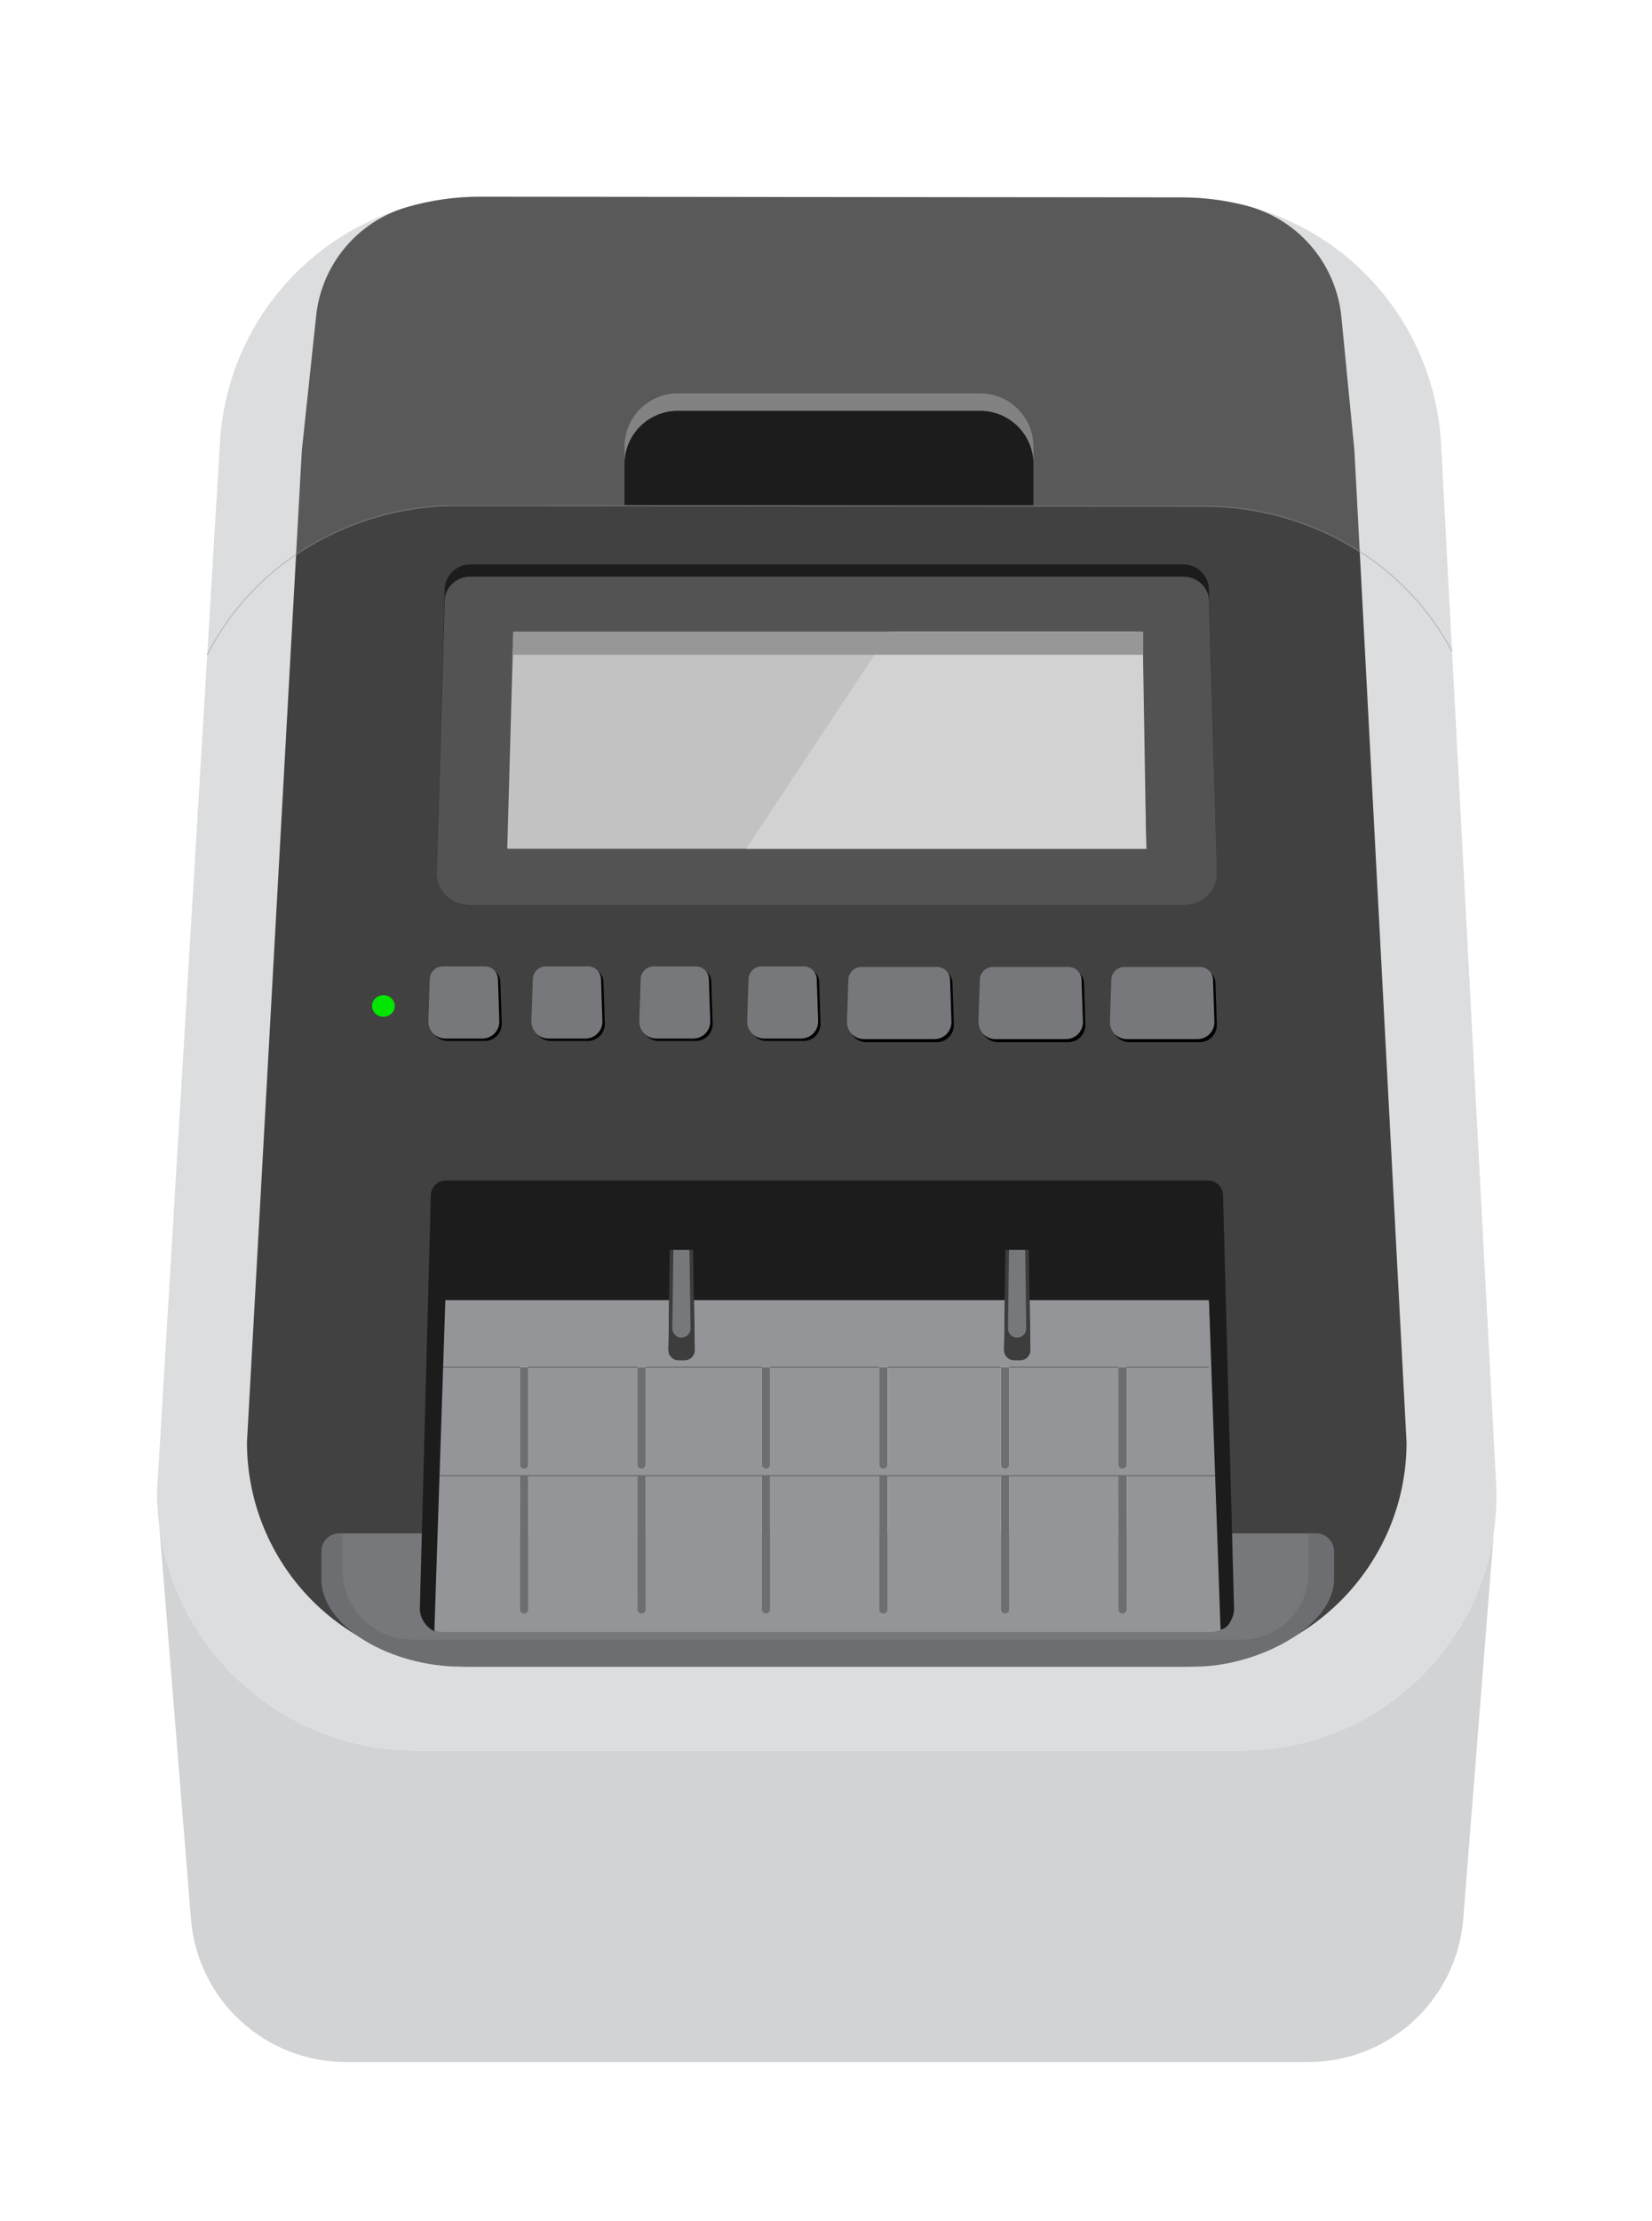 <?xml version="1.0" encoding="utf-8"?>
<svg width="425" height="571" viewBox="0 0 425 571" fill="none" xmlns="http://www.w3.org/2000/svg">
<g filter="url(#filter0_d)">
<path d="M384.998 363.485L370.732 94.185C369.823 77.067 362.386 60.948 349.953 49.147C337.519 37.346 321.034 30.76 303.892 30.745L123.526 30.573C106.446 30.559 90.006 37.071 77.567 48.775C65.128 60.48 57.63 76.494 56.605 93.544L40.394 363.485C40.394 364.133 40.403 364.779 40.422 365.424C40.488 367.744 40.675 370.058 40.983 372.358C45.318 404.938 73.211 430.066 106.963 430.066H319.298C352.313 430.066 379.578 405.731 384.276 374.11C384.718 371.138 384.955 368.139 384.985 365.135C384.985 364.885 384.985 364.638 384.985 364.388C385.004 364.089 385.001 363.787 384.998 363.485ZM110.247 398.307L114.52 314.275H172.129L171.95 327.057C171.945 327.408 172.01 327.756 172.141 328.081C172.272 328.406 172.466 328.702 172.712 328.952C172.958 329.201 173.251 329.4 173.575 329.535C173.898 329.67 174.245 329.74 174.596 329.74H176.026C176.377 329.74 176.724 329.67 177.047 329.535C177.37 329.4 177.664 329.201 177.91 328.952C178.156 328.702 178.35 328.406 178.481 328.081C178.612 327.756 178.676 327.408 178.671 327.057L178.493 314.275H258.483L258.301 327.057C258.296 327.408 258.361 327.756 258.492 328.081C258.623 328.406 258.817 328.701 259.063 328.951C259.309 329.2 259.602 329.399 259.926 329.534C260.249 329.669 260.596 329.739 260.946 329.74H262.38C262.73 329.739 263.077 329.669 263.4 329.534C263.723 329.399 264.017 329.2 264.263 328.951C264.509 328.701 264.703 328.406 264.834 328.081C264.965 327.756 265.03 327.408 265.025 327.057L264.843 314.275H310.968L315.235 398.236C314.173 399.105 312.842 399.579 311.47 399.577H113.919C112.586 399.579 111.293 399.131 110.247 398.307Z" fill="#DCDDDE"/>
<path d="M384.298 374.11L376.439 473.336C375.645 483.361 371.103 492.719 363.716 499.544C356.33 506.368 346.642 510.158 336.586 510.158H88.973C78.926 510.158 69.248 506.376 61.864 499.563C54.479 492.751 49.931 483.408 49.123 473.394L40.983 372.358C45.318 404.938 73.211 430.066 106.963 430.066H319.298C352.325 430.066 379.59 405.746 384.298 374.11Z" fill="#D1D3D4"/>
<path d="M349.809 121.786C337.838 114.15 323.927 110.11 309.728 110.147L117.843 109.974C103.006 109.905 88.49 114.292 76.174 122.566L63.533 350.856C63.533 358.425 65.023 365.921 67.92 372.914C70.816 379.907 75.062 386.261 80.414 391.613C85.766 396.965 92.12 401.21 99.113 404.107C106.106 407.003 113.601 408.494 121.17 408.493H304.215C335.917 408.493 361.852 382.558 361.852 350.856L349.809 121.786ZM311.479 399.58H113.918C112.586 399.582 111.293 399.134 110.246 398.31L114.52 314.274H172.129L171.95 327.057C171.945 327.408 172.01 327.756 172.141 328.081C172.271 328.406 172.466 328.702 172.712 328.952C172.958 329.201 173.251 329.4 173.574 329.535C173.898 329.67 174.245 329.74 174.595 329.74H176.026C176.377 329.74 176.724 329.67 177.047 329.535C177.37 329.4 177.664 329.201 177.91 328.952C178.156 328.702 178.35 328.406 178.481 328.081C178.612 327.756 178.676 327.408 178.671 327.057L178.493 314.274H258.483L258.301 327.057C258.296 327.408 258.361 327.756 258.492 328.081C258.623 328.406 258.817 328.701 259.063 328.951C259.309 329.2 259.602 329.399 259.926 329.534C260.249 329.669 260.596 329.739 260.946 329.74H262.38C262.73 329.739 263.077 329.669 263.4 329.534C263.723 329.399 264.016 329.2 264.263 328.951C264.509 328.701 264.703 328.406 264.834 328.081C264.964 327.756 265.03 327.408 265.025 327.057L264.843 314.274H310.967L315.235 398.236C314.176 399.104 312.849 399.579 311.479 399.58Z" fill="#414141"/>
<path d="M349.809 121.786C337.838 114.15 323.927 110.11 309.728 110.147L117.843 109.974C103.006 109.905 88.49 114.292 76.174 122.566L77.645 95.887L81.326 61.266C81.326 61.192 81.326 61.118 81.351 61.047C82.055 54.654 84.631 48.611 88.754 43.675C92.877 38.739 98.365 35.13 104.53 33.298C110.703 31.484 117.104 30.568 123.538 30.579L303.904 30.752C309.472 30.752 315.018 31.447 320.414 32.82C326.849 34.447 332.641 37.982 337.03 42.961C341.419 47.939 344.199 54.129 345.006 60.717C345.052 61.105 345.095 61.494 345.132 61.889L348.447 95.887L349.809 121.786Z" fill="#595959"/>
<path d="M373.544 147.428C367.973 136.979 359.795 128.149 349.803 121.795" stroke="#BCBEC0" stroke-width="0.308" stroke-miterlimit="10"/>
<path d="M76.168 122.575C66.474 129.075 58.606 137.948 53.312 148.35" stroke="#BCBEC0" stroke-width="0.308" stroke-miterlimit="10"/>
<path d="M265.858 94.829V99.328C265.858 95.696 264.415 92.213 261.847 89.646C259.279 87.078 255.797 85.635 252.165 85.635H174.358C170.727 85.635 167.244 87.078 164.676 89.646C162.108 92.213 160.666 95.696 160.666 99.328V94.829C160.666 91.198 162.108 87.715 164.676 85.147C167.244 82.579 170.727 81.137 174.358 81.137H252.165C255.797 81.137 259.279 82.579 261.847 85.147C264.415 87.715 265.858 91.198 265.858 94.829Z" fill="#838282"/>
<path d="M265.858 99.328V109.983H160.666V99.328C160.666 97.529 161.02 95.749 161.708 94.088C162.396 92.427 163.405 90.917 164.676 89.646C165.948 88.374 167.457 87.366 169.118 86.677C170.779 85.989 172.56 85.635 174.358 85.635H252.165C253.963 85.635 255.744 85.989 257.405 86.677C259.066 87.366 260.576 88.374 261.847 89.646C263.119 90.917 264.127 92.427 264.815 94.088C265.503 95.749 265.858 97.529 265.858 99.328Z" fill="#1C1C1C"/>
<path d="M304.502 212.77H120.896C119.755 212.771 118.625 212.542 117.573 212.098C116.522 211.654 115.57 211.004 114.775 210.186C113.979 209.368 113.355 208.399 112.941 207.335C112.526 206.272 112.329 205.136 112.362 203.995L114.403 131.488C114.451 129.78 115.163 128.158 116.388 126.967C117.613 125.776 119.255 125.109 120.964 125.109H304.444C306.152 125.109 307.794 125.776 309.019 126.967C310.244 128.158 310.956 129.78 311.005 131.488L313.046 203.995C313.077 205.137 312.88 206.273 312.465 207.337C312.049 208.401 311.425 209.37 310.628 210.188C309.832 211.007 308.879 211.657 307.827 212.1C306.775 212.544 305.644 212.771 304.502 212.77Z" fill="#1C1C1C"/>
<path d="M304.529 212.739H120.9C119.759 212.74 118.629 212.52 117.577 212.092C116.526 211.664 115.574 211.037 114.778 210.249C113.982 209.461 113.359 208.526 112.944 207.502C112.53 206.477 112.333 205.382 112.365 204.283L114.406 134.408C114.454 132.762 115.167 131.198 116.392 130.051C117.617 128.903 119.259 128.26 120.968 128.26H304.47C306.179 128.26 307.82 128.903 309.046 130.051C310.271 131.198 310.984 132.762 311.032 134.408L313.073 204.283C313.105 205.383 312.907 206.478 312.492 207.503C312.077 208.528 311.452 209.463 310.656 210.251C309.859 211.04 308.906 211.666 307.854 212.094C306.801 212.521 305.671 212.74 304.529 212.739Z" fill="#535353"/>
<path d="M294.901 198.214H130.497L132.066 142.437H293.332L294.901 198.214Z" fill="#C2C2C2"/>
<path d="M294.885 198.248H191.907L228.905 142.443H293.961L294.885 198.248Z" fill="#D2D2D2"/>
<path d="M124.703 247.641H115.2C114.613 247.641 114.032 247.523 113.491 247.293C112.951 247.064 112.462 246.729 112.053 246.307C111.645 245.885 111.325 245.385 111.114 244.837C110.902 244.289 110.803 243.705 110.822 243.118L111.18 232.327C111.209 231.456 111.576 230.631 112.203 230.025C112.829 229.419 113.666 229.08 114.537 229.08H125.363C126.234 229.08 127.072 229.418 127.698 230.024C128.325 230.63 128.691 231.456 128.72 232.327L129.078 243.118C129.097 243.705 128.998 244.289 128.787 244.837C128.576 245.385 128.257 245.885 127.849 246.307C127.441 246.729 126.952 247.064 126.411 247.293C125.871 247.523 125.29 247.641 124.703 247.641Z" fill="black"/>
<path d="M124.086 247.024H114.584C113.997 247.024 113.415 246.906 112.875 246.677C112.334 246.448 111.845 246.112 111.437 245.69C111.028 245.268 110.709 244.769 110.497 244.221C110.286 243.673 110.187 243.088 110.206 242.501L110.563 231.71C110.593 230.839 110.96 230.014 111.586 229.408C112.212 228.803 113.05 228.464 113.921 228.463H124.746C125.618 228.463 126.455 228.801 127.082 229.407C127.708 230.013 128.075 230.839 128.104 231.71L128.461 242.501C128.481 243.088 128.382 243.673 128.171 244.22C127.96 244.768 127.64 245.268 127.232 245.69C126.824 246.112 126.335 246.448 125.795 246.677C125.254 246.906 124.673 247.024 124.086 247.024Z" fill="#77787B"/>
<path d="M151.218 247.641H141.716C141.128 247.641 140.547 247.523 140.007 247.293C139.466 247.064 138.977 246.729 138.568 246.307C138.16 245.885 137.841 245.385 137.629 244.837C137.418 244.289 137.318 243.705 137.338 243.118L137.695 232.327C137.725 231.456 138.091 230.631 138.718 230.025C139.344 229.419 140.181 229.08 141.053 229.08H151.878C152.749 229.08 153.587 229.418 154.214 230.024C154.84 230.63 155.207 231.456 155.235 232.327L155.593 243.118C155.612 243.705 155.514 244.289 155.303 244.837C155.091 245.385 154.772 245.885 154.364 246.307C153.956 246.729 153.467 247.064 152.927 247.293C152.386 247.523 151.805 247.641 151.218 247.641Z" fill="black"/>
<path d="M150.601 247.024H141.099C140.512 247.024 139.931 246.906 139.39 246.677C138.849 246.448 138.36 246.112 137.952 245.69C137.543 245.268 137.224 244.769 137.013 244.221C136.801 243.673 136.702 243.088 136.721 242.501L137.079 231.71C137.108 230.839 137.475 230.014 138.101 229.408C138.728 228.803 139.565 228.464 140.436 228.463H151.261C152.133 228.463 152.97 228.801 153.597 229.407C154.224 230.013 154.59 230.839 154.619 231.71L154.976 242.501C154.996 243.088 154.897 243.673 154.686 244.22C154.475 244.768 154.156 245.268 153.748 245.69C153.339 246.112 152.851 246.448 152.31 246.677C151.77 246.906 151.188 247.024 150.601 247.024Z" fill="#77787B"/>
<path d="M178.967 247.641H169.464C168.877 247.641 168.296 247.523 167.755 247.293C167.215 247.064 166.725 246.729 166.317 246.307C165.909 245.885 165.589 245.385 165.378 244.837C165.166 244.289 165.067 243.705 165.086 243.118L165.444 232.327C165.473 231.456 165.84 230.631 166.466 230.025C167.093 229.419 167.93 229.08 168.801 229.08H179.626C180.498 229.08 181.336 229.418 181.962 230.024C182.589 230.63 182.955 231.456 182.984 232.327L183.342 243.118C183.361 243.705 183.262 244.289 183.051 244.837C182.84 245.385 182.521 245.885 182.113 246.307C181.705 246.729 181.216 247.064 180.675 247.293C180.135 247.523 179.554 247.641 178.967 247.641Z" fill="black"/>
<path d="M178.35 247.024H168.848C168.26 247.024 167.679 246.906 167.139 246.677C166.598 246.448 166.109 246.112 165.7 245.69C165.292 245.268 164.973 244.769 164.761 244.221C164.55 243.673 164.451 243.088 164.47 242.501L164.827 231.71C164.857 230.839 165.223 230.014 165.85 229.408C166.476 228.803 167.313 228.464 168.185 228.463H179.01C179.881 228.463 180.719 228.801 181.346 229.407C181.972 230.013 182.339 230.839 182.367 231.71L182.725 242.501C182.745 243.088 182.646 243.673 182.435 244.22C182.224 244.768 181.904 245.268 181.496 245.69C181.088 246.112 180.599 246.448 180.059 246.677C179.518 246.906 178.937 247.024 178.35 247.024Z" fill="#77787B"/>
<path d="M206.715 247.641H197.213C196.626 247.641 196.045 247.523 195.504 247.293C194.963 247.064 194.474 246.729 194.066 246.307C193.657 245.885 193.338 245.385 193.126 244.837C192.915 244.289 192.816 243.705 192.835 243.118L193.192 232.327C193.222 231.456 193.589 230.631 194.215 230.025C194.842 229.419 195.679 229.08 196.55 229.08H207.375C208.247 229.08 209.084 229.418 209.711 230.024C210.337 230.63 210.704 231.456 210.733 232.327L211.09 243.118C211.11 243.705 211.011 244.289 210.8 244.837C210.589 245.385 210.27 245.885 209.861 246.307C209.453 246.729 208.964 247.064 208.424 247.293C207.883 247.523 207.302 247.641 206.715 247.641Z" fill="black"/>
<path d="M206.099 247.024H196.596C196.009 247.024 195.428 246.906 194.887 246.677C194.347 246.448 193.857 246.112 193.449 245.69C193.041 245.268 192.721 244.769 192.51 244.221C192.298 243.673 192.199 243.088 192.218 242.501L192.576 231.71C192.605 230.839 192.972 230.014 193.598 229.408C194.225 228.803 195.062 228.464 195.933 228.463H206.758C207.63 228.463 208.468 228.801 209.094 229.407C209.721 230.013 210.087 230.839 210.116 231.71L210.474 242.501C210.493 243.088 210.394 243.673 210.183 244.22C209.972 244.768 209.653 245.268 209.245 245.69C208.837 246.112 208.348 246.448 207.807 246.677C207.267 246.906 206.686 247.024 206.099 247.024Z" fill="#77787B"/>
<path d="M241.013 247.949H222.893C222.306 247.949 221.725 247.831 221.184 247.602C220.644 247.373 220.155 247.037 219.746 246.615C219.338 246.193 219.018 245.693 218.807 245.146C218.596 244.598 218.496 244.013 218.515 243.426L218.873 232.635C218.903 231.764 219.269 230.939 219.896 230.333C220.522 229.727 221.359 229.389 222.231 229.388H241.676C242.548 229.389 243.385 229.727 244.011 230.333C244.638 230.939 245.004 231.764 245.034 232.635L245.391 243.426C245.41 244.013 245.311 244.598 245.1 245.146C244.888 245.693 244.569 246.193 244.161 246.615C243.752 247.037 243.263 247.373 242.722 247.602C242.182 247.831 241.601 247.949 241.013 247.949Z" fill="black"/>
<path d="M240.397 247.169H222.277C221.69 247.169 221.108 247.051 220.568 246.822C220.027 246.593 219.538 246.257 219.13 245.835C218.721 245.413 218.402 244.913 218.19 244.366C217.979 243.818 217.88 243.233 217.899 242.646L218.256 231.855C218.286 230.984 218.653 230.159 219.279 229.553C219.905 228.947 220.743 228.609 221.614 228.608H241.059C241.931 228.609 242.768 228.947 243.394 229.553C244.021 230.159 244.387 230.984 244.417 231.855L244.775 242.646C244.794 243.233 244.695 243.818 244.483 244.366C244.272 244.913 243.952 245.413 243.544 245.835C243.135 246.257 242.646 246.593 242.106 246.822C241.565 247.051 240.984 247.169 240.397 247.169Z" fill="#77787B"/>
<path d="M274.838 247.949H256.718C256.131 247.949 255.55 247.831 255.009 247.602C254.468 247.373 253.979 247.037 253.571 246.615C253.163 246.193 252.843 245.693 252.632 245.146C252.42 244.598 252.321 244.013 252.34 243.426L252.698 232.635C252.727 231.764 253.094 230.939 253.72 230.333C254.347 229.727 255.184 229.389 256.055 229.388H275.501C276.372 229.389 277.209 229.727 277.836 230.333C278.462 230.939 278.829 231.764 278.858 232.635L279.216 243.426C279.235 244.013 279.136 244.598 278.925 245.146C278.713 245.693 278.394 246.193 277.985 246.615C277.577 247.037 277.088 247.373 276.547 247.602C276.006 247.831 275.425 247.949 274.838 247.949Z" fill="black"/>
<path d="M274.221 247.169H256.102C255.514 247.169 254.933 247.051 254.393 246.822C253.852 246.593 253.363 246.257 252.954 245.835C252.546 245.413 252.227 244.913 252.015 244.366C251.804 243.818 251.704 243.233 251.723 242.646L252.081 231.855C252.111 230.984 252.477 230.159 253.104 229.553C253.73 228.947 254.567 228.609 255.439 228.608H274.884C275.756 228.609 276.593 228.947 277.219 229.553C277.846 230.159 278.212 230.984 278.242 231.855L278.6 242.646C278.619 243.233 278.519 243.818 278.308 244.366C278.096 244.913 277.777 245.413 277.369 245.835C276.96 246.257 276.471 246.593 275.931 246.822C275.39 247.051 274.809 247.169 274.221 247.169Z" fill="#77787B"/>
<path d="M308.663 247.949H290.543C289.956 247.949 289.375 247.831 288.834 247.602C288.293 247.373 287.804 247.037 287.396 246.615C286.987 246.193 286.668 245.693 286.457 245.146C286.245 244.598 286.146 244.013 286.165 243.426L286.523 232.635C286.552 231.764 286.919 230.939 287.545 230.333C288.172 229.727 289.009 229.389 289.88 229.388H309.326C310.197 229.389 311.034 229.727 311.661 230.333C312.287 230.939 312.654 231.764 312.683 232.635L313.041 243.426C313.06 244.013 312.961 244.598 312.749 245.146C312.538 245.693 312.218 246.193 311.81 246.615C311.402 247.037 310.913 247.373 310.372 247.602C309.831 247.831 309.25 247.949 308.663 247.949Z" fill="black"/>
<path d="M308.046 247.169H289.926C289.339 247.169 288.758 247.051 288.217 246.822C287.677 246.593 287.188 246.257 286.779 245.835C286.371 245.413 286.051 244.913 285.84 244.366C285.628 243.818 285.529 243.233 285.548 242.646L285.906 231.855C285.935 230.984 286.302 230.159 286.928 229.553C287.555 228.947 288.392 228.609 289.263 228.608H308.709C309.58 228.609 310.418 228.947 311.044 229.553C311.67 230.159 312.037 230.984 312.067 231.855L312.424 242.646C312.443 243.233 312.344 243.818 312.133 244.366C311.921 244.913 311.602 245.413 311.193 245.835C310.785 246.257 310.296 246.593 309.755 246.822C309.215 247.051 308.633 247.169 308.046 247.169Z" fill="#77787B"/>
<path d="M338.55 374.215H87.338C86.103 374.215 84.917 374.705 84.043 375.579C83.169 376.452 82.678 377.637 82.677 378.873V385.912C82.677 398.655 101.262 408.5 118.46 408.5H307.428C323.251 408.5 343.211 398.387 343.211 385.912V378.873C343.211 377.637 342.719 376.452 341.845 375.579C340.971 374.705 339.786 374.215 338.55 374.215Z" fill="#6D6E71"/>
<path d="M88.115 374.316H336.653V384.361C336.653 388.924 334.841 393.3 331.614 396.526C328.388 399.753 324.012 401.565 319.449 401.565H106.047C101.292 401.565 96.732 399.677 93.37 396.314C90.007 392.952 88.118 388.392 88.118 383.637V374.316H88.115Z" fill="#77787B"/>
<path d="M310.968 314.275H264.843L265.025 327.057C265.03 327.408 264.965 327.756 264.834 328.081C264.703 328.406 264.509 328.702 264.263 328.951C264.017 329.2 263.723 329.399 263.4 329.534C263.077 329.669 262.73 329.739 262.38 329.74H260.946C260.596 329.739 260.249 329.669 259.926 329.534C259.602 329.399 259.309 329.2 259.063 328.951C258.817 328.702 258.623 328.406 258.492 328.081C258.361 327.756 258.296 327.408 258.301 327.057L258.483 314.275H178.493L178.672 327.057C178.676 327.408 178.612 327.756 178.481 328.081C178.35 328.406 178.156 328.702 177.91 328.952C177.664 329.201 177.37 329.4 177.047 329.535C176.724 329.67 176.377 329.74 176.026 329.74H174.596C174.245 329.74 173.898 329.67 173.575 329.535C173.251 329.4 172.958 329.201 172.712 328.952C172.466 328.702 172.272 328.406 172.141 328.081C172.01 327.756 171.945 327.408 171.95 327.057L172.129 314.275H114.52L110.24 398.307C111.286 399.131 112.58 399.579 113.912 399.577H311.479C312.852 399.579 314.182 399.105 315.244 398.236L310.968 314.275ZM135.908 393.796C135.908 394.082 135.794 394.357 135.592 394.559C135.389 394.761 135.115 394.875 134.829 394.875C134.688 394.877 134.548 394.85 134.417 394.798C134.286 394.745 134.167 394.666 134.067 394.567C133.868 394.364 133.757 394.09 133.759 393.805V359.391H135.917L135.908 393.796ZM135.908 356.566C135.908 356.853 135.794 357.127 135.592 357.33C135.389 357.532 135.115 357.646 134.829 357.646C134.543 357.646 134.268 357.532 134.066 357.33C133.863 357.127 133.75 356.853 133.75 356.566V331.516H135.908V356.566ZM166.108 393.796C166.108 394.082 165.994 394.356 165.793 394.558C165.591 394.76 165.317 394.874 165.032 394.875C164.89 394.877 164.75 394.85 164.62 394.798C164.489 394.745 164.37 394.666 164.27 394.567C164.071 394.364 163.96 394.09 163.962 393.805V359.391H166.12L166.108 393.796ZM166.108 356.566C166.108 356.853 165.994 357.127 165.791 357.33C165.589 357.532 165.315 357.646 165.028 357.646C164.742 357.646 164.468 357.532 164.265 357.33C164.063 357.127 163.949 356.853 163.949 356.566V331.516H166.108V356.566ZM198.133 393.796C198.133 394.082 198.019 394.356 197.818 394.558C197.616 394.76 197.342 394.874 197.056 394.875C196.771 394.874 196.497 394.76 196.295 394.558C196.094 394.356 195.98 394.082 195.98 393.796V359.391H198.139L198.133 393.796ZM198.133 356.566C198.133 356.853 198.019 357.127 197.816 357.33C197.614 357.532 197.34 357.646 197.053 357.646C196.767 357.646 196.493 357.532 196.29 357.33C196.088 357.127 195.974 356.853 195.974 356.566V331.516H198.133V356.566ZM228.348 393.796C228.348 394.082 228.234 394.357 228.032 394.559C227.829 394.761 227.555 394.875 227.269 394.875C226.982 394.875 226.708 394.761 226.506 394.559C226.303 394.357 226.189 394.082 226.189 393.796V359.391H228.348V393.796ZM228.348 356.566C228.348 356.853 228.234 357.127 228.032 357.33C227.829 357.532 227.555 357.646 227.269 357.646C226.982 357.646 226.708 357.532 226.506 357.33C226.303 357.127 226.189 356.853 226.189 356.566V331.516H228.348V356.566ZM259.645 393.796C259.645 394.082 259.532 394.356 259.33 394.558C259.128 394.76 258.855 394.874 258.569 394.875C258.428 394.877 258.288 394.85 258.157 394.798C258.026 394.745 257.907 394.666 257.807 394.567C257.608 394.364 257.497 394.09 257.499 393.805V359.391H259.657L259.645 393.796ZM259.645 356.566C259.645 356.853 259.531 357.127 259.329 357.33C259.127 357.532 258.852 357.646 258.566 357.646C258.28 357.646 258.005 357.532 257.803 357.33C257.6 357.127 257.487 356.853 257.487 356.566V331.516H259.645V356.566ZM289.86 393.796C289.86 394.082 289.747 394.356 289.545 394.558C289.343 394.76 289.07 394.874 288.784 394.875C288.643 394.877 288.503 394.85 288.372 394.798C288.242 394.745 288.123 394.666 288.023 394.567C287.823 394.364 287.712 394.09 287.714 393.805V359.391H289.872L289.86 393.796ZM289.86 356.566C289.86 356.853 289.746 357.127 289.544 357.33C289.342 357.532 289.067 357.646 288.781 357.646C288.495 357.646 288.22 357.532 288.018 357.33C287.816 357.127 287.702 356.853 287.702 356.566V331.516H289.86V356.566Z" fill="#939598"/>
<path d="M98.641 241.413C100.259 241.413 101.57 240.17 101.57 238.638C101.57 237.105 100.259 235.863 98.641 235.863C97.024 235.863 95.712 237.105 95.712 238.638C95.712 240.17 97.024 241.413 98.641 241.413Z" fill="#00E600"/>
<path d="M133.753 331.516H135.911V356.566C135.911 356.853 135.797 357.127 135.595 357.329C135.392 357.532 135.118 357.646 134.832 357.646C134.546 357.646 134.271 357.532 134.069 357.329C133.866 357.127 133.753 356.853 133.753 356.566V331.516Z" fill="#F1F2F2"/>
<path d="M133.753 359.391H135.911V393.796C135.911 394.082 135.797 394.356 135.595 394.559C135.392 394.761 135.118 394.875 134.832 394.875C134.691 394.877 134.551 394.85 134.42 394.797C134.289 394.745 134.17 394.666 134.07 394.567C133.871 394.363 133.76 394.09 133.762 393.805L133.753 359.391Z" fill="#F1F2F2"/>
<path d="M163.955 331.516H166.114V356.566C166.114 356.853 166 357.127 165.798 357.329C165.595 357.532 165.321 357.646 165.035 357.646C164.748 357.646 164.474 357.532 164.272 357.329C164.069 357.127 163.955 356.853 163.955 356.566V331.516Z" fill="#F1F2F2"/>
<path d="M163.955 359.391H166.114V393.796C166.114 394.081 166 394.355 165.799 394.558C165.597 394.76 165.323 394.874 165.038 394.875C164.897 394.877 164.757 394.85 164.626 394.797C164.495 394.745 164.376 394.666 164.276 394.567C164.077 394.363 163.966 394.09 163.968 393.805L163.955 359.391Z" fill="#F1F2F2"/>
<path d="M195.98 331.516H198.139V356.566C198.139 356.853 198.025 357.127 197.823 357.329C197.62 357.532 197.346 357.646 197.059 357.646C196.773 357.646 196.499 357.532 196.296 357.329C196.094 357.127 195.98 356.853 195.98 356.566V331.516Z" fill="#F1F2F2"/>
<path d="M195.98 359.391H198.139V393.796C198.139 394.081 198.025 394.355 197.824 394.558C197.622 394.76 197.348 394.874 197.063 394.875C196.777 394.874 196.503 394.76 196.301 394.558C196.1 394.355 195.986 394.081 195.987 393.796L195.98 359.391Z" fill="#F1F2F2"/>
<path d="M226.18 331.516H228.338V356.566C228.338 356.853 228.225 357.127 228.022 357.329C227.82 357.532 227.545 357.646 227.259 357.646C226.973 357.646 226.699 357.532 226.496 357.329C226.294 357.127 226.18 356.853 226.18 356.566V331.516Z" fill="#F1F2F2"/>
<path d="M226.18 359.391H228.338V393.796C228.338 394.082 228.225 394.356 228.022 394.559C227.82 394.761 227.545 394.875 227.259 394.875C226.973 394.875 226.699 394.761 226.496 394.559C226.294 394.356 226.18 394.082 226.18 393.796V359.391Z" fill="#F1F2F2"/>
<path d="M257.493 331.516H259.651V356.566C259.651 356.853 259.537 357.127 259.335 357.329C259.133 357.532 258.858 357.646 258.572 357.646C258.286 357.646 258.011 357.532 257.809 357.329C257.607 357.127 257.493 356.853 257.493 356.566V331.516Z" fill="#F1F2F2"/>
<path d="M257.493 359.391H259.651V393.796C259.651 394.081 259.538 394.355 259.336 394.558C259.134 394.76 258.861 394.874 258.575 394.875C258.434 394.877 258.294 394.85 258.163 394.797C258.033 394.745 257.914 394.666 257.814 394.567C257.614 394.363 257.503 394.09 257.505 393.805L257.493 359.391Z" fill="#F1F2F2"/>
<path d="M287.696 331.516H289.854V356.566C289.854 356.853 289.74 357.127 289.538 357.329C289.335 357.532 289.061 357.646 288.775 357.646C288.489 357.646 288.214 357.532 288.012 357.329C287.809 357.127 287.696 356.853 287.696 356.566V331.516Z" fill="#F1F2F2"/>
<path d="M287.696 359.391H289.854V393.796C289.854 394.081 289.741 394.355 289.539 394.558C289.337 394.76 289.064 394.874 288.778 394.875C288.637 394.877 288.497 394.85 288.366 394.797C288.235 394.745 288.116 394.666 288.016 394.567C287.817 394.363 287.706 394.09 287.708 393.805L287.696 359.391Z" fill="#F1F2F2"/>
<path d="M133.753 331.516H135.911V356.566C135.911 356.853 135.797 357.127 135.595 357.329C135.392 357.532 135.118 357.646 134.832 357.646C134.546 357.646 134.271 357.532 134.069 357.329C133.866 357.127 133.753 356.853 133.753 356.566V331.516Z" fill="#939598"/>
<path d="M133.753 359.391H135.911V393.796C135.911 394.082 135.797 394.356 135.595 394.559C135.392 394.761 135.118 394.875 134.832 394.875C134.691 394.877 134.551 394.85 134.42 394.797C134.289 394.745 134.17 394.666 134.07 394.567C133.871 394.363 133.76 394.09 133.762 393.805L133.753 359.391Z" fill="#939598"/>
<path d="M163.955 331.516H166.114V356.566C166.114 356.853 166 357.127 165.798 357.329C165.595 357.532 165.321 357.646 165.035 357.646C164.748 357.646 164.474 357.532 164.272 357.329C164.069 357.127 163.955 356.853 163.955 356.566V331.516Z" fill="#939598"/>
<path d="M163.955 359.391H166.114V393.796C166.114 394.081 166 394.355 165.799 394.558C165.597 394.76 165.323 394.874 165.038 394.875C164.897 394.877 164.757 394.85 164.626 394.797C164.495 394.745 164.376 394.666 164.276 394.567C164.077 394.363 163.966 394.09 163.968 393.805L163.955 359.391Z" fill="#939598"/>
<path d="M195.98 331.516H198.139V356.566C198.139 356.853 198.025 357.127 197.823 357.329C197.62 357.532 197.346 357.646 197.059 357.646C196.773 357.646 196.499 357.532 196.296 357.329C196.094 357.127 195.98 356.853 195.98 356.566V331.516Z" fill="#939598"/>
<path d="M195.98 359.391H198.139V393.796C198.139 394.081 198.025 394.355 197.824 394.558C197.622 394.76 197.348 394.874 197.063 394.875C196.777 394.874 196.503 394.76 196.301 394.558C196.1 394.355 195.986 394.081 195.987 393.796L195.98 359.391Z" fill="#939598"/>
<path d="M226.18 331.516H228.338V356.566C228.338 356.853 228.225 357.127 228.022 357.329C227.82 357.532 227.545 357.646 227.259 357.646C226.973 357.646 226.699 357.532 226.496 357.329C226.294 357.127 226.18 356.853 226.18 356.566V331.516Z" fill="#939598"/>
<path d="M226.18 359.391H228.338V393.796C228.338 394.082 228.225 394.356 228.022 394.559C227.82 394.761 227.545 394.875 227.259 394.875C226.973 394.875 226.699 394.761 226.496 394.559C226.294 394.356 226.18 394.082 226.18 393.796V359.391Z" fill="#939598"/>
<path d="M257.493 331.516H259.651V356.566C259.651 356.853 259.537 357.127 259.335 357.329C259.133 357.532 258.858 357.646 258.572 357.646C258.286 357.646 258.011 357.532 257.809 357.329C257.607 357.127 257.493 356.853 257.493 356.566V331.516Z" fill="#939598"/>
<path d="M257.493 359.391H259.651V393.796C259.651 394.081 259.538 394.355 259.336 394.558C259.134 394.76 258.861 394.874 258.575 394.875C258.434 394.877 258.294 394.85 258.163 394.797C258.033 394.745 257.914 394.666 257.814 394.567C257.614 394.363 257.503 394.09 257.505 393.805L257.493 359.391Z" fill="#939598"/>
<path d="M287.696 331.516H289.854V356.566C289.854 356.853 289.74 357.127 289.538 357.329C289.335 357.532 289.061 357.646 288.775 357.646C288.489 357.646 288.214 357.532 288.012 357.329C287.809 357.127 287.696 356.853 287.696 356.566V331.516Z" fill="#939598"/>
<path d="M287.696 359.391H289.854V393.796C289.854 394.081 289.741 394.355 289.539 394.558C289.337 394.76 289.064 394.874 288.778 394.875C288.637 394.877 288.497 394.85 288.366 394.797C288.235 394.745 288.116 394.666 288.016 394.567C287.817 394.363 287.706 394.09 287.708 393.805L287.696 359.391Z" fill="#939598"/>
<path d="M133.753 331.516H135.911V356.566C135.911 356.853 135.797 357.127 135.595 357.329C135.392 357.532 135.118 357.646 134.832 357.646C134.546 357.646 134.271 357.532 134.069 357.329C133.866 357.127 133.753 356.853 133.753 356.566V331.516Z" fill="#6D6E71"/>
<path d="M133.753 359.391H135.911V393.796C135.911 394.082 135.797 394.356 135.595 394.559C135.392 394.761 135.118 394.875 134.832 394.875C134.691 394.877 134.551 394.85 134.42 394.797C134.289 394.745 134.17 394.666 134.07 394.567C133.871 394.363 133.76 394.09 133.762 393.805L133.753 359.391Z" fill="#6D6E71"/>
<path d="M163.955 331.516H166.114V356.566C166.114 356.853 166 357.127 165.798 357.329C165.595 357.532 165.321 357.646 165.035 357.646C164.748 357.646 164.474 357.532 164.272 357.329C164.069 357.127 163.955 356.853 163.955 356.566V331.516Z" fill="#6D6E71"/>
<path d="M163.955 359.391H166.114V393.796C166.114 394.081 166 394.355 165.799 394.558C165.597 394.76 165.323 394.874 165.038 394.875C164.897 394.877 164.757 394.85 164.626 394.797C164.495 394.745 164.376 394.666 164.276 394.567C164.077 394.363 163.966 394.09 163.968 393.805L163.955 359.391Z" fill="#6D6E71"/>
<path d="M195.98 331.516H198.139V356.566C198.139 356.853 198.025 357.127 197.823 357.329C197.62 357.532 197.346 357.646 197.059 357.646C196.773 357.646 196.499 357.532 196.296 357.329C196.094 357.127 195.98 356.853 195.98 356.566V331.516Z" fill="#6D6E71"/>
<path d="M195.98 359.391H198.139V393.796C198.139 394.081 198.025 394.355 197.824 394.558C197.622 394.76 197.348 394.874 197.063 394.875C196.777 394.874 196.503 394.76 196.301 394.558C196.1 394.355 195.986 394.081 195.987 393.796L195.98 359.391Z" fill="#6D6E71"/>
<path d="M226.18 331.516H228.338V356.566C228.338 356.853 228.225 357.127 228.022 357.329C227.82 357.532 227.545 357.646 227.259 357.646C226.973 357.646 226.699 357.532 226.496 357.329C226.294 357.127 226.18 356.853 226.18 356.566V331.516Z" fill="#6D6E71"/>
<path d="M226.18 359.391H228.338V393.796C228.338 394.082 228.225 394.356 228.022 394.559C227.82 394.761 227.545 394.875 227.259 394.875C226.973 394.875 226.699 394.761 226.496 394.559C226.294 394.356 226.18 394.082 226.18 393.796V359.391Z" fill="#6D6E71"/>
<path d="M257.493 331.516H259.651V356.566C259.651 356.853 259.537 357.127 259.335 357.329C259.133 357.532 258.858 357.646 258.572 357.646C258.286 357.646 258.011 357.532 257.809 357.329C257.607 357.127 257.493 356.853 257.493 356.566V331.516Z" fill="#6D6E71"/>
<path d="M257.493 359.391H259.651V393.796C259.651 394.081 259.538 394.355 259.336 394.558C259.134 394.76 258.861 394.874 258.575 394.875C258.434 394.877 258.294 394.85 258.163 394.797C258.033 394.745 257.914 394.666 257.814 394.567C257.614 394.363 257.503 394.09 257.505 393.805L257.493 359.391Z" fill="#6D6E71"/>
<path d="M287.696 331.516H289.854V356.566C289.854 356.853 289.74 357.127 289.538 357.329C289.335 357.532 289.061 357.646 288.775 357.646C288.489 357.646 288.214 357.532 288.012 357.329C287.809 357.127 287.696 356.853 287.696 356.566V331.516Z" fill="#6D6E71"/>
<path d="M287.696 359.391H289.854V393.796C289.854 394.081 289.741 394.355 289.539 394.558C289.337 394.76 289.064 394.874 288.778 394.875C288.637 394.877 288.497 394.85 288.366 394.797C288.235 394.745 288.116 394.666 288.016 394.567C287.817 394.363 287.706 394.09 287.708 393.805L287.696 359.391Z" fill="#6D6E71"/>
<path d="M310.967 331.516H289.848" stroke="#6D6E71" stroke-width="0.308" stroke-miterlimit="10"/>
<path d="M287.696 331.516H259.645" stroke="#6D6E71" stroke-width="0.308" stroke-miterlimit="10"/>
<path d="M257.493 331.516H228.335" stroke="#6D6E71" stroke-width="0.308" stroke-miterlimit="10"/>
<path d="M226.18 331.516H198.132" stroke="#6D6E71" stroke-width="0.308" stroke-miterlimit="10"/>
<path d="M195.98 331.516H166.107" stroke="#6D6E71" stroke-width="0.308" stroke-miterlimit="10"/>
<path d="M163.955 331.516H135.908" stroke="#6D6E71" stroke-width="0.308" stroke-miterlimit="10"/>
<path d="M133.752 331.516H113.65" stroke="#6D6E71" stroke-width="0.308" stroke-miterlimit="10"/>
<path d="M112.361 359.394H313.036" stroke="#6D6E71" stroke-width="0.308" stroke-miterlimit="10"/>
<path d="M317.476 393.466C317.501 394.375 317.317 395.278 316.939 396.104C316.561 396.931 315.851 398.655 314.001 398.963L311.017 314.274H264.893L265.074 327.057C265.079 327.408 265.014 327.756 264.883 328.081C264.752 328.406 264.558 328.701 264.312 328.951C264.066 329.2 263.773 329.399 263.45 329.534C263.126 329.669 262.779 329.739 262.429 329.74H260.995C260.645 329.739 260.298 329.669 259.975 329.534C259.652 329.399 259.359 329.2 259.113 328.951C258.867 328.701 258.672 328.406 258.542 328.081C258.411 327.756 258.346 327.408 258.35 327.057L258.532 314.274H178.542L178.721 327.057C178.726 327.408 178.661 327.756 178.53 328.081C178.399 328.406 178.205 328.702 177.959 328.952C177.713 329.201 177.42 329.4 177.096 329.535C176.773 329.67 176.426 329.74 176.075 329.74H174.642C174.291 329.74 173.944 329.67 173.621 329.535C173.297 329.4 173.004 329.201 172.758 328.952C172.512 328.702 172.318 328.406 172.187 328.081C172.056 327.756 171.991 327.408 171.996 327.057L172.175 314.274H114.575L111.745 399.426C109.895 398.501 108.977 396.997 108.582 396.157C108.186 395.316 107.993 394.395 108.017 393.466L110.296 307.701L110.838 287.26C110.865 286.254 111.283 285.299 112.004 284.598C112.724 283.896 113.69 283.504 114.696 283.504H310.786C311.791 283.504 312.757 283.896 313.478 284.598C314.198 285.299 314.616 286.254 314.643 287.26L315.185 307.701L315.284 311.401L317.476 393.466Z" fill="#1C1C1C"/>
<path d="M178.672 327.057C178.676 327.408 178.612 327.756 178.481 328.081C178.35 328.406 178.156 328.702 177.91 328.952C177.664 329.201 177.371 329.4 177.047 329.535C176.724 329.67 176.377 329.74 176.026 329.74H174.596C174.245 329.74 173.898 329.67 173.575 329.535C173.251 329.4 172.958 329.201 172.712 328.952C172.466 328.702 172.272 328.406 172.141 328.081C172.01 327.756 171.945 327.408 171.95 327.057L172.129 314.274L172.175 311.401L172.228 307.701L172.317 301.344H178.311L178.4 307.701L178.453 311.401L178.493 314.274L178.672 327.057Z" fill="#3D3D3E"/>
<path d="M265.025 327.057C265.03 327.408 264.965 327.756 264.834 328.081C264.703 328.406 264.509 328.701 264.263 328.951C264.017 329.2 263.723 329.399 263.4 329.534C263.077 329.669 262.73 329.739 262.38 329.74H260.946C260.596 329.739 260.249 329.669 259.926 329.534C259.602 329.399 259.309 329.2 259.063 328.951C258.817 328.701 258.623 328.406 258.492 328.081C258.361 327.756 258.296 327.408 258.301 327.057L258.483 314.274L258.523 311.401L258.575 307.701L258.665 301.344H264.671L264.76 307.701L264.812 311.401L264.853 314.274L265.025 327.057Z" fill="#3D3D3E"/>
<path d="M175.308 323.909C174.997 323.909 174.689 323.848 174.403 323.728C174.116 323.608 173.856 323.432 173.638 323.211C173.419 322.99 173.247 322.728 173.131 322.44C173.015 322.151 172.957 321.843 172.961 321.532L173.239 301.353H177.376L177.654 321.532C177.658 321.843 177.6 322.151 177.483 322.439C177.367 322.727 177.195 322.989 176.977 323.21C176.759 323.431 176.499 323.607 176.212 323.727C175.926 323.847 175.618 323.909 175.308 323.909Z" fill="#77787B"/>
<path d="M261.661 323.909C261.35 323.91 261.043 323.848 260.756 323.729C260.469 323.609 260.209 323.433 259.99 323.212C259.772 322.991 259.6 322.729 259.484 322.44C259.368 322.152 259.31 321.843 259.315 321.532L259.589 301.353H263.745L264.02 321.532C264.024 321.844 263.967 322.154 263.85 322.443C263.733 322.732 263.56 322.995 263.34 323.217C263.121 323.438 262.859 323.613 262.571 323.732C262.282 323.851 261.973 323.911 261.661 323.909Z" fill="#77787B"/>
<path d="M76.168 122.575C88.484 114.301 103 109.915 117.837 109.983L309.722 110.156C323.921 110.119 337.832 114.159 349.803 121.795" stroke="#6D6E71" stroke-width="0.308" stroke-miterlimit="10"/>
<path d="M294.115 148.35H131.798L132.066 142.437H294.115V148.35Z" fill="#979797"/>
</g>
<defs>
<filter id="filter0_d" x="0.394" y="10.573" width="424.606" height="559.585" filterUnits="userSpaceOnUse" color-interpolation-filters="sRGB">
<feFlood flood-opacity="0" result="BackgroundImageFix"/>
<feColorMatrix in="SourceAlpha" type="matrix" values="0 0 0 0 0 0 0 0 0 0 0 0 0 0 0 0 0 0 127 0"/>
<feOffset dy="20"/>
<feGaussianBlur stdDeviation="20"/>
<feColorMatrix type="matrix" values="0 0 0 0 0 0 0 0 0 0 0 0 0 0 0 0 0 0 0.1 0"/>
<feBlend mode="normal" in2="BackgroundImageFix" result="effect1_dropShadow"/>
<feBlend mode="normal" in="SourceGraphic" in2="effect1_dropShadow" result="shape"/>
</filter>
</defs>
</svg>

